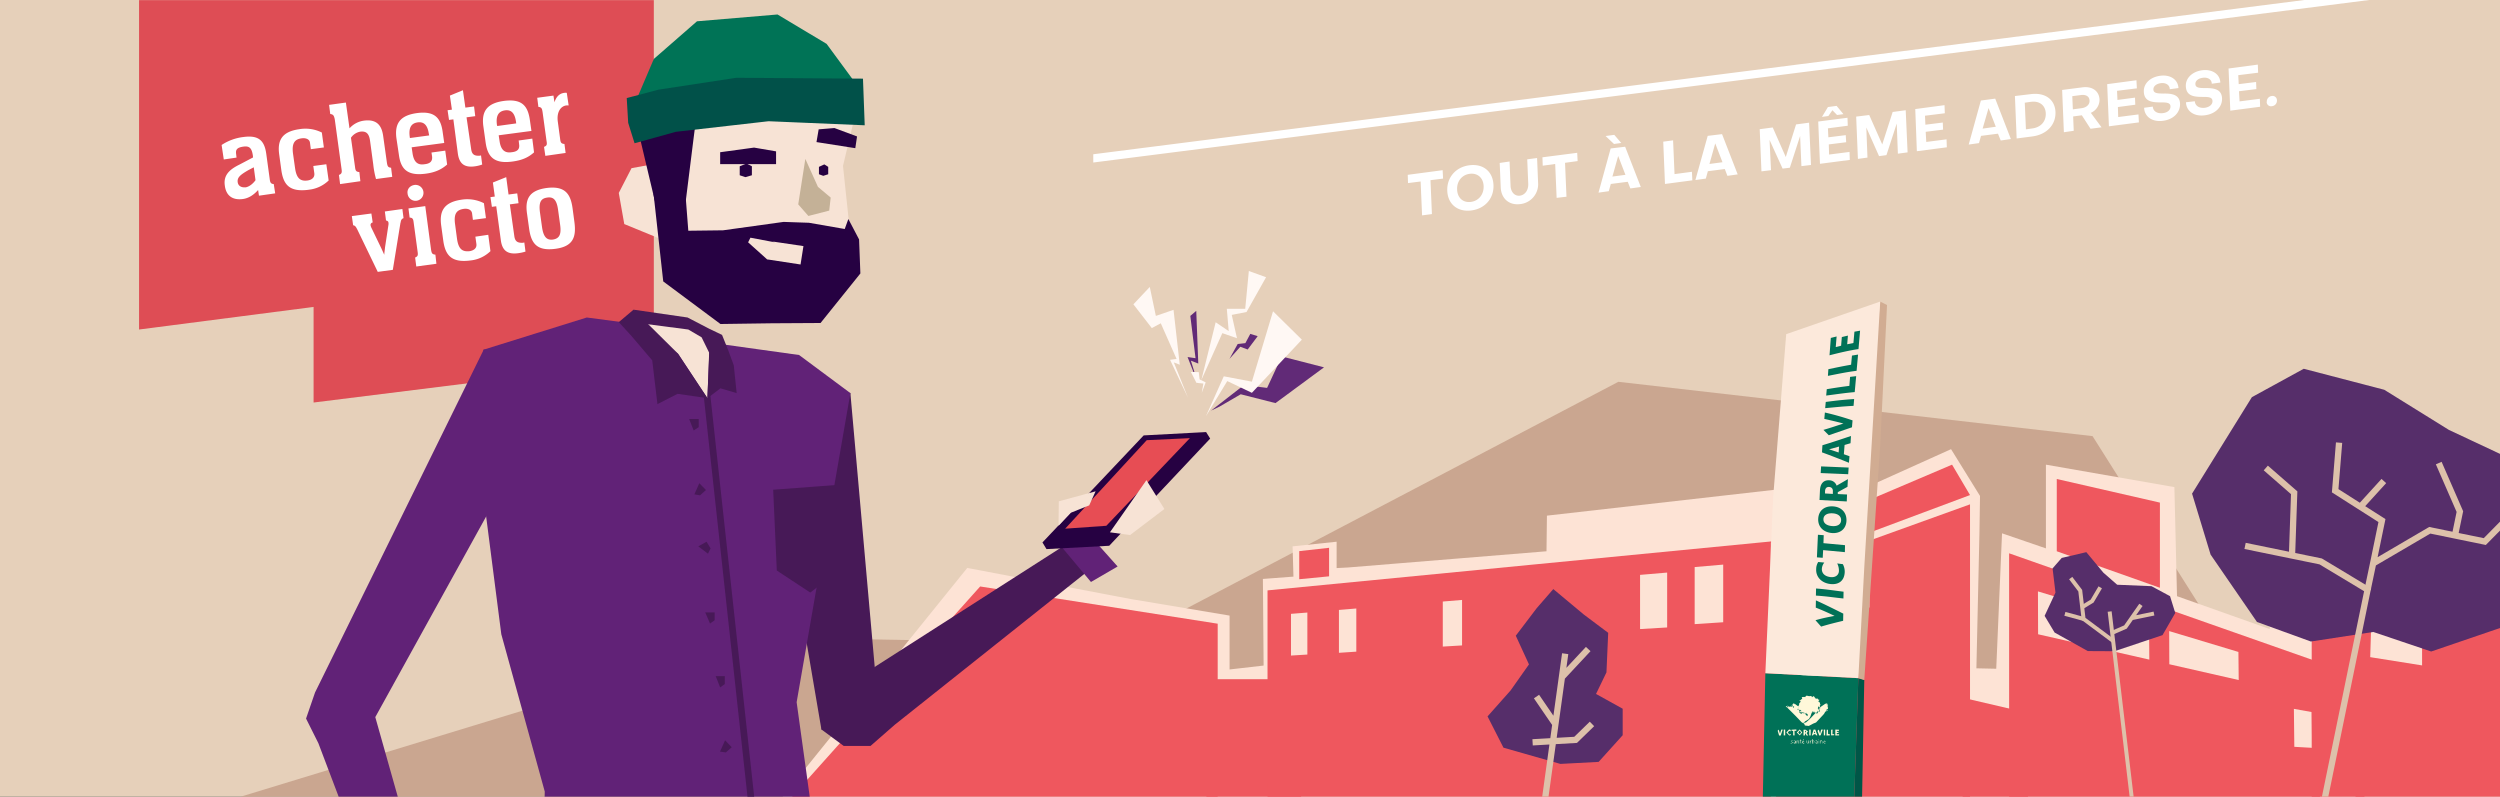 <svg xmlns="http://www.w3.org/2000/svg" width="1726" height="550" viewBox="0 0 1726 550">
  <rect x="0" y="0" width="1726" height="550" fill="#333333" stroke="none"/>
  <defs>
    <style>
      .cls-10,.cls-11,.cls-8{fill:none}.cls-4{fill:#fff}.cls-6{fill:#fde3d5}.cls-7{fill:#ef575e}.cls-8{stroke:#270e3b}.cls-10,.cls-11,.cls-8{stroke-miterlimit:10}.cls-11,.cls-8{stroke-width:2.75px}.cls-9{fill:#562e6a}.cls-10,.cls-11{stroke:#ddc1aa}.cls-10{stroke-width:4.33px}.cls-13{fill:#471957}.cls-14{fill:#612277}.cls-16{fill:#f7e3d5}.cls-17{fill:#260142}.cls-22{fill:#fff8f4}.cls-23{fill:#612a77}.cls-24{fill:#007157}.cls-28{fill:#fff8d9}
    </style>
    <clipPath id="clip-path">
      <path fill="none" d="M0 0h1726v550H0z"/>
    </clipPath>
  </defs>
  <g clip-path="url(#clip-path)">
    <path fill="#e6d0ba" d="M0 0h1726v550H0z"/>
    <path class="cls-4" d="M754.8 112.2v-5.7l948.4-120.8v5.7L754.8 112.2zM980.8 125.3l-8.7 1.1-.2-5.7 24.1-3.2.3 5.8-8.7 1.1 1 23.4-6.8.9zM999.2 131.8c-.4-9.2 5.8-16.5 15.3-17.7s16.2 4.3 16.6 13.6-5.9 16.4-15.3 17.6-16.2-4.3-16.6-13.5zm6.8-.9c.2 5.7 4.1 9.2 9.5 8.5s9-5.2 8.8-10.9-4.2-9.2-9.6-8.5-9 5.2-8.7 10.9zM1054.4 110l6.8-.9.7 17a13.8 13.8 0 0 1-12.3 14.8c-7.6 1-13.1-3.7-13.5-11.4l-.7-17 6.8-1 .7 17c.2 3.7 2.5 7 6.4 6.6 3.7-.5 6-4 5.8-8.2zM1073.7 113.2l-8.6 1.2-.2-5.8 24-3.1.3 5.7-8.7 1.2 1 23.4-6.8.8zM1110.7 132l-7.1 1 8.4-30.5 10-1.2 10.8 27.8-7.2 1-1.8-4.6-11.7 1.5zm-2.2-38.1l6-.8 4.8 5.6-5 .7zm4.7 28l9-1.2-5-13zM1149.5 127l-1.2-29.2 6.8-.9 1 23.3 12-1.6.3 5.9zM1177.7 123.3l-7.2 1 8.5-30.5 9.9-1.2 10.8 27.8-7.1 1-1.8-4.7-11.7 1.5zm2.5-10.1l9-1.2-5-13zM1222.7 117.5l-6.6.8-1.2-29.1 9-1.2 9 20.4 7.1-22.5 9-1.2 1.3 29.2-6.6.8-.9-20.8-7.1 21.9-5 .6-9-19.8zM1262.8 106.7l14.1-1.8.2 5.5-20.6 2.7-1.2-29.2 20.2-2.6.2 5.5-13.7 1.8.3 6.2 12-1.5.3 4.9-12 1.5zm-4.9-26l4.1-6.8 6-.8 4.7 5.7-4.4.6-3.2-3.3-2.8 4zM1289.3 108.8l-6.6.9-1.2-29.2 9-1.1 9 20.3 7.2-22.4 9-1.2 1.3 29.1-6.7.9-.8-20.8-7.1 21.8-5.1.7-8.8-19.8zM1329.9 98l14-1.8.2 5.5-20.7 2.7-1.1-29.1 20.2-2.7.2 5.6-13.7 1.7.3 6.2 12-1.5.2 4.9-12 1.5zM1366.3 98.8l-7.1 1 8.4-30.4 9.9-1.3 10.8 27.9-7 1-1.9-4.7-11.7 1.5zm2.5-10l9.1-1.3-5-12.9zM1391.1 66.3L1402 65c10-1.3 16.8 3.7 17.1 12.4s-6 15.5-16 16.8l-10.8 1.4zm11 4l-4.2.6.8 18.4 4.2-.6c6-.7 9.7-4.8 9.5-10.4s-4.4-8.8-10.2-8zM1431.7 90.3l-6.8 1-1.2-29.2 14-1.8c6.7-.9 11.5 2.5 11.8 8.3a9.8 9.8 0 0 1-6 9.3l7.4 10-7.6 1-6-9.3-6 .8zm-1-23.9l.4 9.1 6-.8c3.3-.4 5.7-2.5 5.5-5.2 0-3-2.6-4.3-5.8-3.9zM1462.4 80.8l14-1.8.3 5.5-20.7 2.7-1.2-29.1 20.2-2.7.3 5.6-13.7 1.7.3 6.3 12.1-1.6.2 4.9-12 1.6zM1493.3 83.4c-7.3 1-12.8-2.8-13-9l6-.8c.2 3.2 3 5 7 4.5 3.3-.4 5.3-2.3 5.2-4.7-.1-2.7-3.2-2.7-6.8-2.7-5.7 0-11.3-.5-11.6-7.3-.3-5.7 4.4-10.2 11.4-11.1s12.2 2.7 12.5 8.5l-6 .8c0-2.9-2.7-4.6-6.1-4.2-3.2.4-5.3 2.2-5.2 4.4.1 2.7 3 2.7 6.7 2.8 5.6-.1 11.4.4 11.7 7 .2 6-4.5 10.9-11.8 11.8zM1522.2 79.6c-7.3 1-12.8-2.8-13-9l6.1-.7c.2 3.1 3 5 7 4.5 3.3-.5 5.3-2.4 5.2-4.7-.1-2.8-3.3-2.8-6.8-2.8-5.8 0-11.3-.5-11.6-7.3-.3-5.6 4.4-10.2 11.3-11.1s12.3 2.7 12.5 8.5l-5.9.8c0-2.9-2.7-4.6-6.2-4.1-3.2.4-5.2 2.2-5.1 4.3 0 2.7 3 2.8 6.7 2.8 5.6 0 11.4.4 11.7 7.1.2 6-4.6 10.8-11.9 11.7zM1546.2 70l14-1.8.2 5.5-20.6 2.7-1.2-29.1 20.2-2.7.2 5.6-13.7 1.7.3 6.2 12-1.5.2 4.9-12 1.5zM1565 70.2a3.8 3.8 0 0 1 3.3-3.9 3 3 0 0 1 3.7 3 3.8 3.8 0 0 1-3.4 4 3 3 0 0 1-3.7-3z"/>
    <path fill="#caa690" d="M162 709.6l-46.2-144.2 410.5-125.3 246.3 4.4 344.7-180.9 327.4 37.5L1562.1 487l177 201.4-53.3 26.8L162 709.6z"/>
    <path class="cls-6" d="M1761.2 411.3c-3.8-2-145.5-25.7-145.5-25.7v50.9l-48.7-22.3v20.1l-64-22.7-1.8-75.3-88.7-15.5v57.8l-30.3-10.4-4 93.5-13.7-.3 2.1-93.2.4-25.8-20-32.3-114 51.4-.4-24.2L1068 356l-.3 24.6-137.2 11.2-7.7.4V374l-30.4 3.2.6 20.9-21.1 1.6.5 59.8-23.5 2.7v-37.2l-68.1-11.4-113-21.5-132.1 163.6 1268.3 9.8z"/>
    <path class="cls-7" d="M1420 380.6l71.2 25.2V347l-71.2-16.3v49.9zM1231.8 450.4l-12.8 18.3v15.9l6.4 12 20 2.5 18.6-9 3.1-13.7s-5.2-16-5.9-16.9-4.5-13.6-4.5-13.6l-5.9-5.8-18.3 1.6z"/>
    <path class="cls-8" d="M1243.1 469.6v58.6M1254 482.1l-5.6 7.4-5.3 2.1M1226.1 474.6l13.6 3.1 3.4 7.5M1243.1 473.7l7.9-5.8 3-10.4"/>
    <path class="cls-8" d="M1243.1 452l5.4 11 3.7.7M1231.2 463.7l2.8 12.7"/>
    <path class="cls-7" d="M1657.3 462.6l-8.5 8.2v8.5l-3.5 5.7.6 7.7 5.4 6.9 10.8 1.4 7.6-3.6 3.5-11.6-4.1-10.1-1.6-9.5-5.4-4.5-4.8.9z"/>
    <path class="cls-8" d="M1659.2 526.4v-32.5l-5.1-5.3-1.8-4.1M1659.2 498.3l2.8-7 5.5-5.4-1.8-6.8M1659.2 493.9v-11.6l-2.3-1.9-1.1-4.1-1.5-3.3"/>
    <path class="cls-8" d="M1662 474.4v6.2l3.5 2.8 1.5.6"/>
    <path class="cls-7" d="M832.9 801V468.9h65.4V801"/>
    <path class="cls-7" d="M841 841V573.3h-.3V430.6l-164-25.7-141.1 157.7M1601.7 799V527.7h-.2l-1-70.7-213.4-75v417"/>
    <path class="cls-6" d="M1483.9 455.4l-76.8-17.5-.1-29.6 76.7 23.2.2 23.9zM1545.6 469.5l-47.9-10.9-.1-22.9 47.8 14.4.2 19.4zM1596 491.6l-12.3-2.2.3 26.2 12.3.7-.3-24.7z"/>
    <path class="cls-7" d="M1360.1 791.1V348.2l-134 48.3v.7h.1v393.9"/>
    <path class="cls-6" d="M1257.3 427.8l-13.6 3.5v-27.9l13.6-4.5v28.9zM1290.6 419.4l-16 4v-30.1l16-5.2v31.3zM1257.3 474.9l-13.6 1.8v-27.8l13.6-2.9v28.9z"/>
    <path class="cls-7" d="M1347.7 320.8l-115.1 49-1.8 20.3 129.3-48.3-12.4-21zM1222.6 793.2V474.3l10.7-.4v-32.3l-10.7.6v-67.6h.3v-.8l-347.8 33.8v122.8l.2 262.8"/>
    <path class="cls-6" d="M1151 433.2l-18.7 1.1v-37.4l18.7-1.6v37.9z"/>
    <path class="cls-7" d="M874.5 527.2h-2.2v-35.1h2.2v35.1z"/>
    <path class="cls-6" d="M902.6 451.9l-11.3.7v-28.8l11.3-.9v29zM936.4 449.9l-12 .8v-29.6l12-1v29.8zM1009.4 445.6l-13.3.8v-31.1l13.3-1.1v31.4z"/>
    <path class="cls-7" d="M917.6 378.2l-20.6 2.3v19.4l20.6-2v-19.7zM1623.4 786.4l4.7-388.6 133.7 23.7v385"/>
    <path class="cls-6" d="M1637.6 413.6l34.6 6.7v39.1l-35.8-5.7 1.2-40.1z"/>
    <path class="cls-7" d="M1596 799V430.4h36.4V799"/>
    <path class="cls-9" d="M1027 494.6l15.9-17.9 12.7-18-9.1-19.8 14.5-19.1 11.4-13.1 21.1 17.6 16.8 12.6-1.2 27.3-7.2 14.9 18.4 10.2v18.3l-16.6 18.4-26.4 1.4-39.3-11.2-11-21.6z"/>
    <path class="cls-10" d="M1035.1 779.5l45.5-328.2M1099.1 499.8l-11.3 11-29.7 1.7M1060.8 480.9l13 19M1078.3 467.6l18.2-19.5"/>
    <path class="cls-9" d="M1526.2 382.9l-12.8-42.1 41.3-66.6 35.8-19.6 55.6 14.5 44.6 27.7 56.7 26.6 22.3.8 8.3 41.9-26 58.6-73.5 25.1-40-13.5-43.1 6.6-37.2-13.5-32-46.5"/>
    <path class="cls-10" d="M1534.7 893.7l99.9-486.6-32.4-19.5-52.2-10.7M1564.3 323.1l19.6 17.1-1.5 43.3M1683.7 319.7l14.6 33.5-3.4 16.5"/>
    <path class="cls-10" d="M1614.9 305.6l-2.7 33.2 32.3 20.6-6.1 29.6 39.1-22.9 38 7.8 27.1-27.5M1645.8 332.1l-16.2 17.8M1634.6 407.1l3.8-18.1"/>
    <path class="cls-7" d="M1355 791.1V481.7l45.1 10.5v298.9"/>
    <path class="cls-9" d="M1418.5 436.7l-6.9-11.5 7.5-16.1-2-16.7 6.3-7.2 17-4 11.8 14.2 9.5 8.3 23.7 1 12.8 6.9 3.6 11.6-8.8 15.3-33.2 11.1-18.4-.1-22.9-12.8z"/>
    <path class="cls-11" d="M1478.1 417.6l-10.7 15.3-9.2 4M1487.1 423.6l-15.5 3.2M1458.9 442.5l-20.4-15.2-2.3-19.5-6.6-8.7"/>
    <path class="cls-11" d="M1450 405.5l-5.6 9.5-6.9 4.2M1438.5 427.3l-12.9-3.5M1479.1 612.5l-22.6-190.3"/>
    <path fill="#de4d55" d="M451.4 248.6V.1H96v227.4l120.5-15.6v66l234.9-29.3z"/>
    <path class="cls-4" d="M276.5 153.7l-5.3 32.6-10.4 1.4-14-29c-1.3-2.6-1.7-2.9-3-3.2l-.9-6.3 13.5-1.8.9 6.2a1.7 1.7 0 0 0-1.4 2.2 7 7 0 0 0 .4 1.2l7 14.5 2 4.4c0-1.2.4-3.6.5-5l2.4-15.8a3.4 3.4 0 0 0 0-1.2c0-1-.6-1.4-1.7-1.7l-.8-6.2 12.1-1.7.8 6.3c-1.3.5-1.8 1.3-2 3.1zM286.1 127.7a5.5 5.5 0 1 1-4.7 6c-.5-3 1.5-5.5 4.7-6zM287.4 184l-.8-6.2c1.9-.8 2.1-1.6 1.7-4.2l-2.7-19.9c-.3-2.6-.7-3.3-2.8-3.5l-.8-6.3 11.6-1.6 4 30c.4 2.6.8 3.3 3 3.5l.7 6.3zM325 179.8c-13.3 1.8-17.6-3.5-19-13.9l-1.4-10.2c-1.2-9 1-15.9 13.8-17.8a25.3 25.3 0 0 1 15.7 2.4l1.4 10.3-9 1.2-.6-4.6c-.4-2.3-2.7-3.4-5.7-3-4.7.7-7.1 3-6 10.7l1.3 9.8c1 7.3 3.7 9.3 8.8 8.7 2.8-.5 5-2 4.6-5l-.7-5 8.9-1.3 1.5 11.3a23 23 0 0 1-13.6 6.4zM357.8 174.8c-8 1.1-11.1-2.4-12-8.8l-3.2-23.6-3 .4-1-6.7 3-.4-1.3-9.7 9.2-3.7 1.6 12 6-.8.9 6.8-6 .8 3.1 22c.5 3.6 2.3 4.7 5.9 4.5l1-.2.8 6.3a30.5 30.5 0 0 1-5 1.1zM382.1 66l.7 4.6c1-3 2.8-6 6.8-6.5a6.4 6.4 0 0 1 1.7 0l1.3 8.7a10 10 0 0 0-1.7 0c-3.6.5-6.7 4.3-5.8 11.1l1.6 11.9c.3 2.6.7 3.4 3 3.6l.8 6.2-14 2-.9-6.2c2-.8 2.2-1.6 1.7-4.3l-2.7-19.7c-.4-2.6-.8-3.4-2.9-3.6l-.8-6.3zM310.6 66l9-3.7 1.7 12 6-.8.8 6.7-6 .8 3.2 22c.5 3.7 2.3 4.7 5.8 4.5l1-.2.8 6.3a25.4 25.4 0 0 1-4.8 1.2c-8 1.2-11.1-2.3-12-8.8L313 82.4l-3 .4-1-6.7 3-.4zM213.2 131c-13.4 1.8-17.6-3.5-19-13.8l-1.4-10.3c-1.3-9 .9-15.9 13.8-17.7a25.3 25.3 0 0 1 15.6 2.3l1.4 10.3-9 1.2-.6-4.5c-.3-2.3-2.7-3.4-5.7-3-4.6.6-7 3-6 10.6l1.4 9.9c1 7.2 3.7 9.3 8.7 8.6 2.8-.4 5-2 4.6-5l-.7-5 9-1.2 1.6 11.2A23.2 23.2 0 0 1 213 131zM228 78.7l-.8-6.3 11.6-1.6 2.5 17.8a16.2 16.2 0 0 1 9.9-5.3c10.2-1.4 12.5 5 13.3 10.3l2.6 18.6c.4 2.6.8 3.4 2.9 3.6l.8 6.3-11.2 1.5a61.3 61.3 0 0 1-1.9-10l-2.2-16.3c-.7-5.2-2.7-6.9-6.8-6.4a10 10 0 0 0-6.4 4.2l2.8 20.1c.3 2.6.7 3.4 3 3.6l.7 6.3-14 2-.8-6.3c1.9-.8 2.2-1.6 1.8-4.2l-4.7-34.4c-.6-2.5-1-3.2-3.1-3.5zM189 127.1c-2-.2-2.5-1-2.8-3.6l-2.4-17.5c-1.3-9.3-5.6-12.8-15.8-11.4a34.4 34.4 0 0 0-15 5.5l1.5 10 8.8-1.3-.3-2.6c-.4-3 .8-4.4 5.2-5s5.7 1.6 6.4 6.3l.1 1.2-9.5 5c-6.7 3.3-11 7.2-10 14.3.8 6.8 5 10.4 12.5 9.4 4.3-.6 7.7-3.1 10.5-6.2l.6 3.9 11.2-1.6zm-19.6 2.2c-2.7.3-5-.9-5.3-3.6-.4-3.2 1.8-5 7.3-8.2l3.8-2 1.2 8.9c-1.4 2-4 4.5-7 5zM307.4 104l-9.5 1.3.4 2.7c.4 3.3-1.3 5-5.3 5.4-5 .8-7.4-2-8.2-7.7l-.6-4 22.5-3-1-7c-1.2-9.7-5-15.4-18-13.6-11.3 1.6-15.4 7-14 17.4l1.7 11.4c1.3 9.9 5.9 14.7 18.6 13 6.7-.9 10.9-3 14.7-6.3zm-24.5-9.4c-.8-5.9.6-9.4 5.4-10.1s6.9 2.5 7.7 7.5l.3 1.5-13.3 1.8zM396.6 153.5l-1.3-9.7c-1.4-10.3-5.5-15.6-18-14-12.9 1.8-14.8 8.6-13.4 18l1.4 10c1.4 10.4 5.5 15.6 18 14s14.6-8.2 13.3-18.3zm-14.9 11.9c-4.1.5-6.5-1.6-7.5-8.7l-1.4-10c-1-7.5.9-9.7 5-10.3 4.5-.7 6.6 1.9 7.5 8.5l1.4 10.2c1 6.9-.6 9.6-5 10.3zM367.5 95.7l-9.4 1.3.3 2.7c.5 3.3-1.2 5-5.2 5.4-5 .8-7.5-2-8.3-7.7l-.6-4 22.6-3-1-7c-1.3-9.8-5-15.5-18.2-13.7-11.3 1.6-15.4 7-14 17.4l1.6 11.4c1.4 9.9 6 14.8 18.7 13 6.6-.9 10.9-2.9 14.7-6.3zm-24.4-9.4c-.8-5.9.7-9.4 5.5-10.1s6.8 2.5 7.6 7.5l.2 1.5-13.1 1.8z"/>
    <path class="cls-13" d="M587.1 271.3l-59.8-1.3 39.8 233.6 21.2 2.6 17.4-25.6-18.6-209.3z"/>
    <path class="cls-14" d="M373 664l158.5.2-2.5-24 42-3.7-21-151.7 37.1-213.4-35.4-26.3-51.6-7.2-12.5-7.8-82.5-10.9-71.2 22.2-7.9 40.4 20.1 156.1 30 108.6L373 664z"/>
    <path stroke="#471957" stroke-width="4.6" stroke-miterlimit="10" fill="none" d="M486.9 261.9l40.6 371.6"/>
    <path class="cls-13" d="M533.8 338.1l2.5 55.8 23.1 15.2 10.9-8.3 3-14.4 6.2-50.6-2.8-.9-42.9 3.2zM482.4 289.3h-6.6l3.1 7.9 3.5-2.3v-5.6zM487.4 338.3l-4.6-4.7-3.4 7.7 3.9.7 4.1-3.7zM487.8 374l-5.7 3.2 6.7 5.1 1.8-3.7-2.8-4.6zM493.4 422.8h-6.5l3.3 7.7 3.2-2.3v-5.4zM500.4 466.8h-6.3l3.1 7.8 3.2-2.3v-5.5zM505.2 515.9l-4.6-4.8-3.5 7.8 4 .6 4.1-3.6zM489.5 226.9l-14.8-7.7-37.3-5.4 15.4 24.9 46.6 14.7-9.9-26.5"/>
    <path class="cls-14" d="M381.5 273.6L259.1 495.1l54 191.1-24.9 7.3-68.4-180.4-8.5-17 6.2-18 116.6-237 47.4 32.5z"/>
    <path class="cls-16" d="M436 222.4l32.1 21.8 20.3 30.7 1.3-31.2-5.3-10.8-9.2-5.4-39.2-5.1z"/>
    <path class="cls-13" d="M488.4 274.9l-20.6-3-13.9 7.1-3.6-30.2L436 232l-8.8-9.6 10.2-8.6 30.7 30.4 20.3 30.7"/>
    <path class="cls-13" d="M488.4 274.9l9-6.8 11.2 3.3-2-19.2-3.8-10.3-4.3-10.7-9-4.3.4 8.8-1.5 39.2"/>
    <path class="cls-16" d="M452.4 113.1l-16.4 3-8.8 17.1 3.8 21.5 32.9 13.5v-29.6l-11.5-25.5z"/>
    <path class="cls-16" d="M572.5 213.4h-86.9l-21.8-27.6-8.2-87.9 21.2-20.2 114.7-3-9.5 39.8 5.3 50.1-14.8 48.8z"/>
    <path class="cls-17" d="M457.9 194.3l-6.7-60.6 22-.3 2 25.9 24-.3 41.8-5.8 17.5.6 24.7 4.3 2.5-6.9 7.4 14.1.9 23.5-27.5 34.2-33.9.2-35.2.5-39.5-29.4z"/>
    <path class="cls-17" d="M471.9 78.8l-31.5 10.5 12.2 51.5h20.6l5.6-44.9 1.7-13.2"/>
    <path fill="#007356" d="M590.7 57.5L438.9 70l12.5-29.3 29.8-26 55.6-4.7 33.9 20.3 20 27.2z"/>
    <path fill="#015149" d="M597 86.5l-66.4-2.8-64 7.3-28.5 7.9-4.4-14.1-1-17.1 21.9-5.8 53.8-8.2 87.4.6 1.2 32.2z"/>
    <path class="cls-17" d="M510.7 121v-6.2l4.7-1.9 3.7 1.9v6.2l-4.5 1.3-3.9-1.3zM565.4 120.3v-5.1l3.7-1.7 2.7 1.7v5.1l-3.4 1.1-3-1.1z"/>
    <path class="cls-17" d="M535.8 113.3h-38.6v-8.2l23.4-3.2 15.2 2.6v8.8zM563.7 98.1l26.8 4.2 1.2-8.1-15.6-5.8-10.9.9-1.5 8.8z"/>
    <path fill="#c4b197" d="M558.1 149.1l14.4-3.7 1-9-8.8-7.4-8.7-19.3-4.9 31.4 7 8z"/>
    <path class="cls-16" d="M518.1 164.1l16.9 3.2-1.9-.6 21.6 3.2-2 12.7-21.6-3.3-1.5-.2-.4-.4-12.7-11.4 1.6-3.2z"/>
    <path class="cls-13" d="M574.6 479.2h-.6l-6.9 24.4 15.4 11.4H601l16.7-14.6 138.5-110.2-17.6-16-164 105z"/>
    <path class="cls-14" d="M753.2 401.8l-25.6-30.6 17.4-9.9 26.6 29.8-18.4 10.7z"/>
    <path class="cls-17" d="M835.5 302.8l-2.8-4.5-43.1 2.3-69.9 73.9 2.8 4.6 43.3-2.3 63-66.9 6.7-7.1z"/>
    <path fill="#e74d54" d="M791.7 303.9L735.4 365l28.4-2 57.7-60.5-29.8 1.4z"/>
    <path class="cls-16" d="M731 346.1l25.4-6.9-4.4 9.7-12.7 5.1-8.5 9 .2-16.9zM780.2 369.4l23.7-18-12.4-19.9-25.2 36 13.9 1.9z"/>
    <path class="cls-22" d="M829.4 262.4l9.9-39.9 9 6.1-1.3-15.4h12.7l2.5-26.1 11.9 4.3-13.5 24-10.2 2 3.6 16.1-10.1-3.5-14.5 32.4z"/>
    <path class="cls-23" d="M836.1 283.5l22.8-17.7 15.9 2 10.1-21.7 29.2 7.5-33.5 24.7-24-6.1-14.6 8.5-5.9 2.8z"/>
    <path class="cls-22" d="M832.6 287.3l12.3-27.5 19.4 3.7 14.6-48.6 19.9 19.6-34.5 36.7-17-8.1-14.7 24.2zM820.2 274.6l-12.4-26.2 4.5-.6-10.9-24.6-6.2 3.3-12.7-16.4 11.3-12 4.2 20 12.2-4.2 4.3 37.9-4.1-1.6 9.8 24.4z"/>
    <path class="cls-23" d="M827.1 264.9l-7.2-18.4 5.5.8-3.6-29.2 4.1-3.5 1.4 36.4-5.1-2 4.9 15.9z"/>
    <path class="cls-22" d="M829.7 271.2l2.7-7.2-4.2-2.1-.6-5-5.4-.1 3.8 7.5 4.8.5-1.1 6.4z"/>
    <path class="cls-23" d="M848.8 247.8l5.7-10.3 5.3-.6 3.4-6.4 5.1 1.6-6.9 9.2-5.1-1.9-7.5 8.4z"/>
    <path class="cls-24" d="M1216.1 597l2.7-132.2 64.2 3.4-4.4 128.8h-62.5z"/>
    <path fill="#005647" d="M1284.7 597l2.4-127.5-4.1-1.3-4.4 128.8h6.1z"/>
    <path fill="#d1ac92" d="M1287.1 469.5l11-162 4.7-96.9-4.7-2.4-19.5 188.3 4.4 71.7 4.1 1.3z"/>
    <path fill="#fce9db" d="M1233.2 230.7l-9 112.4-5.4 121.7 64.2 3.4 4.1-76.5 11-183.5-64.9 22.5z"/>
    <path class="cls-28" d="M1228.9 506.5l-.9-2.8-.7.8 1 3.3h1.1l1.4-4.1h-1l-.9 2.8zM1256.6 506.6l-.9-2.9-.9.9 1.2 3.2.9-.1 1.6-4h-1.2l-.7 2.9zM1231.5 507.7h1v-4h-1v4zM1234.3 505.7l1-1.1 1 .3v-1l-1.1-.3-1.9 2.1 2 2.1 1-.3v-.8l-1 .4-1-1.4zM1236.9 504.6h1.1v3.1h1l-.1-3.2 1.3.1v-1l-3.3.2v.8zM1242.5 503.6l-2 2.1 2 2 1.8-2zm0 3.4l-1-1.3 1-1.3 1 1.3zM1247.3 506.1l.9-1.1-1.6-1.2h-1.4l-.1 4 1-.1.1-1.3h.3l.8 1.4h1zm-.9-.4h-.2v-1.2h.3l.5.6zM1250.1 503.7h-1v4h1v-4zM1253.3 503.7h-1.2l-1.2 4h.8l.4-.7 1.3-.2.3.8 1 .1zm-1 2.4l.4-1.3.6 1.3zM1260.1 503.7h-1l.1 4h.9v-4zM1262 503.8h-.8l-.2 4 2.3-.1v-.8l-1.2-.1-.1-3zM1265.2 503.7l-1 .1v3.9l2.1-.1v-.7h-1.2l.1-3.2zM1268.1 507v-1l1.2.1v-.8h-1.2l.1-.7h1.4v-.8l-2.5-.1v4.1l2.6-.1v-.8l-1.6.1zM1246.3 498l2.6-1.6 1-1.7.8-2.3.3-.5-.1-.4.4.4v-.4l.3.5-.3-1 .6.1-.1.2v-.1l.2.4.4.4v-1.1l.1.3.1.6.9.3.8-.1.2.2.1-.4-.8-.2h.9v-.3l.4-.5v-.3l.6 1.1.3-.5-.1-1.3-1 .5.5-.3-.1-.4-.3-.7.2-.2-.1.1.1-.3.3-.8.6.3.2 1.1.3-1.7-.3-.8 1 .3-.7-.6-.1-1-.6-.8-.8-.5-.6.2.8-.3h.6l.1-.9h-.7l-.5-.8-.9.2-.5-.2-.1-.4-.1-.3v.6l-.4-.8-.1-.2-.7-.5-1 .8-.4-.9-1.1.1h-.7l-.8-.2-.7-.1-.3.1-.8.9-.7-.2-.7.2-.8-.1.1.8.2.6-.9.3-.1.4-1.1.4.8.4.2.4-.7.8-.3.4-.1.5.1.4-.3.4-.6 1.1 1.2-.1-1.1.3.8.7-.9-.6.3 1.1.3.5.3.1h.7l.6.4-.4.1v-.5l.3.6.5.1-.7.1-.6.4.7.6.1.5.3-.7.3-.4.3.7.9-.5h-.1l-.6.8.8-.9-.6 1 .4-.6.1-.1-.2.7.3-.5-.1.5v.2l.2-.4.2-.4v.8l.1-.1.1-.3v-.2l.1.2v-.2l-.3-.2.3.1-.3.1.7.3-.3.4v.2l.1-.1.4-.6-.1 1 .1-.5v-.3l.2.5-.1-.2h.6l-.2-.5.2-.1v-.2.6l.8.6v1.1l-.4.1.7.8-2.9-3.2-.2.7-1.4-.6.2 1-.6-.3-.7-.4-.6-.9.7-.1-.2-.3.1-.2v-.7l-.5 1.3-.3-1.5h-1l.2-.5.7-.2-.4-.6.7-.5-3.4-2.5.3.7-.7-.6.9 1.6-1.1-1.9-.2.5-.5.8.6.8.3-.1-.9-.1-.2.4h1.5l-.4 1.1-.6-.8-.2-.3-.7.2.1-1.1-.1.2-.3.4.8.7-.9-.3h-.8l-.2.2-.5.2.4-.2-.6-.5-.9-.6.2.2.2.3-.3.1 1.1.6-.6.1-.4.1-.2-.4-.3-.4h-.6l.2.4 1.1.9 5.6 5.6 4 4.2 1.1.7 1.4-1.3z"/>
    <path class="cls-28" d="M1262.2 487.4v-.1l-.7.1-.5.1.1.2.7-.5.3-1-1.1.7.9-.8v.3l-.8-.1-.6.2 1.2-.5-.5-.4-.6.5-.5.5h.6l.2-1-.9.4-3.4 2.3.2.1-.3-.1.3.6-1.5.6.2.4.6-.2.1.1.2 1.5-.7.1-.3-.4-.1.4-.4.1.4.2-.3.4-.5.6-.3-.2-.4-.1-.2-.3-4.4 4.6-2.4 2.1-1.5.2-.4.3v-.3l.1.5.4-.3.7 1.7 2.7.3 3-1.6 2-.8 5.5-5.9.9-1.6 1.7-.7.2-.6-.9.8h-.8l-.1.8.2-.6.9-.6-.3.2-.3-.5 1.2-.7v-.9l-.6.5.8-.7-.7-.2.7-.7zM1237 513.3l-.8-.1.1-.3.7.2.4-.3-.4-.5-.6-.6.6-.5.6.1v.3l-.6-.2-.4.3.5.4.7.6zM1239.6 513.3v-.3l-.8.4-.6-.6 1.3-.8v-.2l-.4-.4-.7.2v-.2l.8-.2.7.6v1.5zm-.1-1l-1 .5.4.3.6-.3zM1241.7 513.3l.1-1.4-.4-.5-.6.4-.1 1.5h-.3v-2h.3v.2l.8-.3.6.6v1.5zM1243.4 513.4l-.5-.6v-1.3h-.4v-.3h.4v-.7h.3v.8h.5v.3h-.5v1.3l.3.4.2-.2v.3zM1245.8 512.3h-1.5l.7.7.7-.1v.2l-.8.3-1-1 1-1.2.8 1.1zm-.9-.8l-.6.6 1.1-.1zm0-.6h-.2l.4-.7.3.1zM1248.7 513.3v-.4l-.8.4-.6-.6v-1.5h.3v1.5l.4.4.6-.4v-1.5h.4v2.1zM1249.9 512v1.3h-.3v-2h.2v.3l.8-.5v.3zM1251.8 513.3l-.8-.1v-3h.3l.1 1.3.6-.3.8 1zm.2-1.8l-.6.3v1.2l.5.1.6-.9zM1254.7 513.3l-.1-.2-.7.3-.6-.6 1.3-.9-.5-.4-.7.1v-.2l.8-.2.6.6.1 1.5zm-.1-1.1l-1 .6.3.3.7-.3zM1255.7 510.7l-.2-.2.2-.2.2.2zm0 2.6v-2h.2v2zM1257.9 513.3v-1.4l-.4-.4-.7.3v1.5h-.3v-2h.2v.2l.8-.4.6.7v1.5zM1260.4 512.3h-1.4l.6.8.7-.2v.2l-.7.3-.9-1 .9-1.2.8 1zm-.8-.9l-.6.7h1z"/>
    <path class="cls-24" d="M1272.6 423.7l-.1 4.9c-6.2 1.5-9.1 2.2-15.2 4l-3.9-4.4c5.3-1.5 8-2 13.2-3-5.1-2.4-7.7-3.6-13-5.7l.1-5c6.4 2.9 12.6 6 19 9.2zm6.4-133.5l-.4 4.8-16 5.5-3.7-3.7c5.5-1.6 8.3-2.6 13.8-4.4-5.3-1.4-8-2-13.2-3.2l.4-4.4a184 184 0 0 1 19 5.4zm-6.3 123c-7.6-.8-11.3-1.5-19-2l.1-4.9c7.7.6 11.4 1.3 19 2.2l-.1 4.8zm.9-18.3c-.2 6-4.1 9-10 8.3s-10-4.8-9.7-10.3a9.2 9.2 0 0 1 1.4-4.9l4.2.4a7.6 7.6 0 0 0-1.7 4.5c0 3 2.1 5 5.8 5.5s6-1.5 6-4.4a10.8 10.8 0 0 0-1.2-5l3.9.5a11 11 0 0 1 1.3 5.4zm-14.7-19.9l14.9 1.4-.1 4.8-15-1.4-.3 5.3-4-.3.7-15.6 4 .3-.2 5.5zm15.9-15.5c-.2 5.6-4.3 9-10.1 8.5s-9.7-4.3-9.4-9.9 4.3-8.8 10.1-8.5 9.6 4.2 9.4 9.9zm-15.9-1.1c-.1 2.8 2.2 4.5 6 4.8s6.1-1.2 6.2-4-2.2-4.6-5.9-4.8-6.2 1.2-6.3 4zm16.9-27.6l-.3 5.3-6.7 3.7v1.3l6.4.3-.2 4.8-18.8-1 .3-6.6c.2-4.6 2.4-7.2 6.3-7a5.4 5.4 0 0 1 5.2 3.7l7.8-4.5zm-15.8 8.4v1.5l5.4.3v-1.5c.2-2-.8-3.2-2.6-3.3s-2.7 1-2.8 3zm16-11.8l-19-.8.3-4.6 19 .8-.3 4.6zm1.6-21.4l-4.1 1.2-.5 6.4 3.9 1.4-.4 4.5a555 555 0 0 0-18.6-7.2l.3-4.9c6.6-2 13.2-4.2 19.7-6.4l-.3 5zm-14.8 4.2l6.6 2.2.3-4.1zm16.9-30c-7.7.4-11.9.9-19.6 1.6l.4-4.3c7.7-1 12-1.5 19.6-2a688 688 0 0 1-.4 4.7zm.8-9.5c-7.7.7-11.9 1.4-19.7 2.4l.4-4.4c6.1-1 9.4-1.5 15.6-2.3l.5-6.2 4.2-.5-1 11zm1.3-14.7c-7.7 1-12 2-19.8 3.5l.3-4.6c6.2-1.3 9.5-2 15.7-3.1l.6-6.3 4.2-.7-1 11.2zm1.3-15c-6.7 1-13.4 2.6-20 4.3l.9-12 4-1-.6 7.3 3.7-.9.5-6 4.2-1-.5 6 4.3-.9.7-7.8 3.9-.7-1.1 12.7z"/>
    <path class="cls-6" d="M1189.7 429.6l-19.7 1.3v-39.4l19.7-1.7v39.8z"/>
  </g>
</svg>
